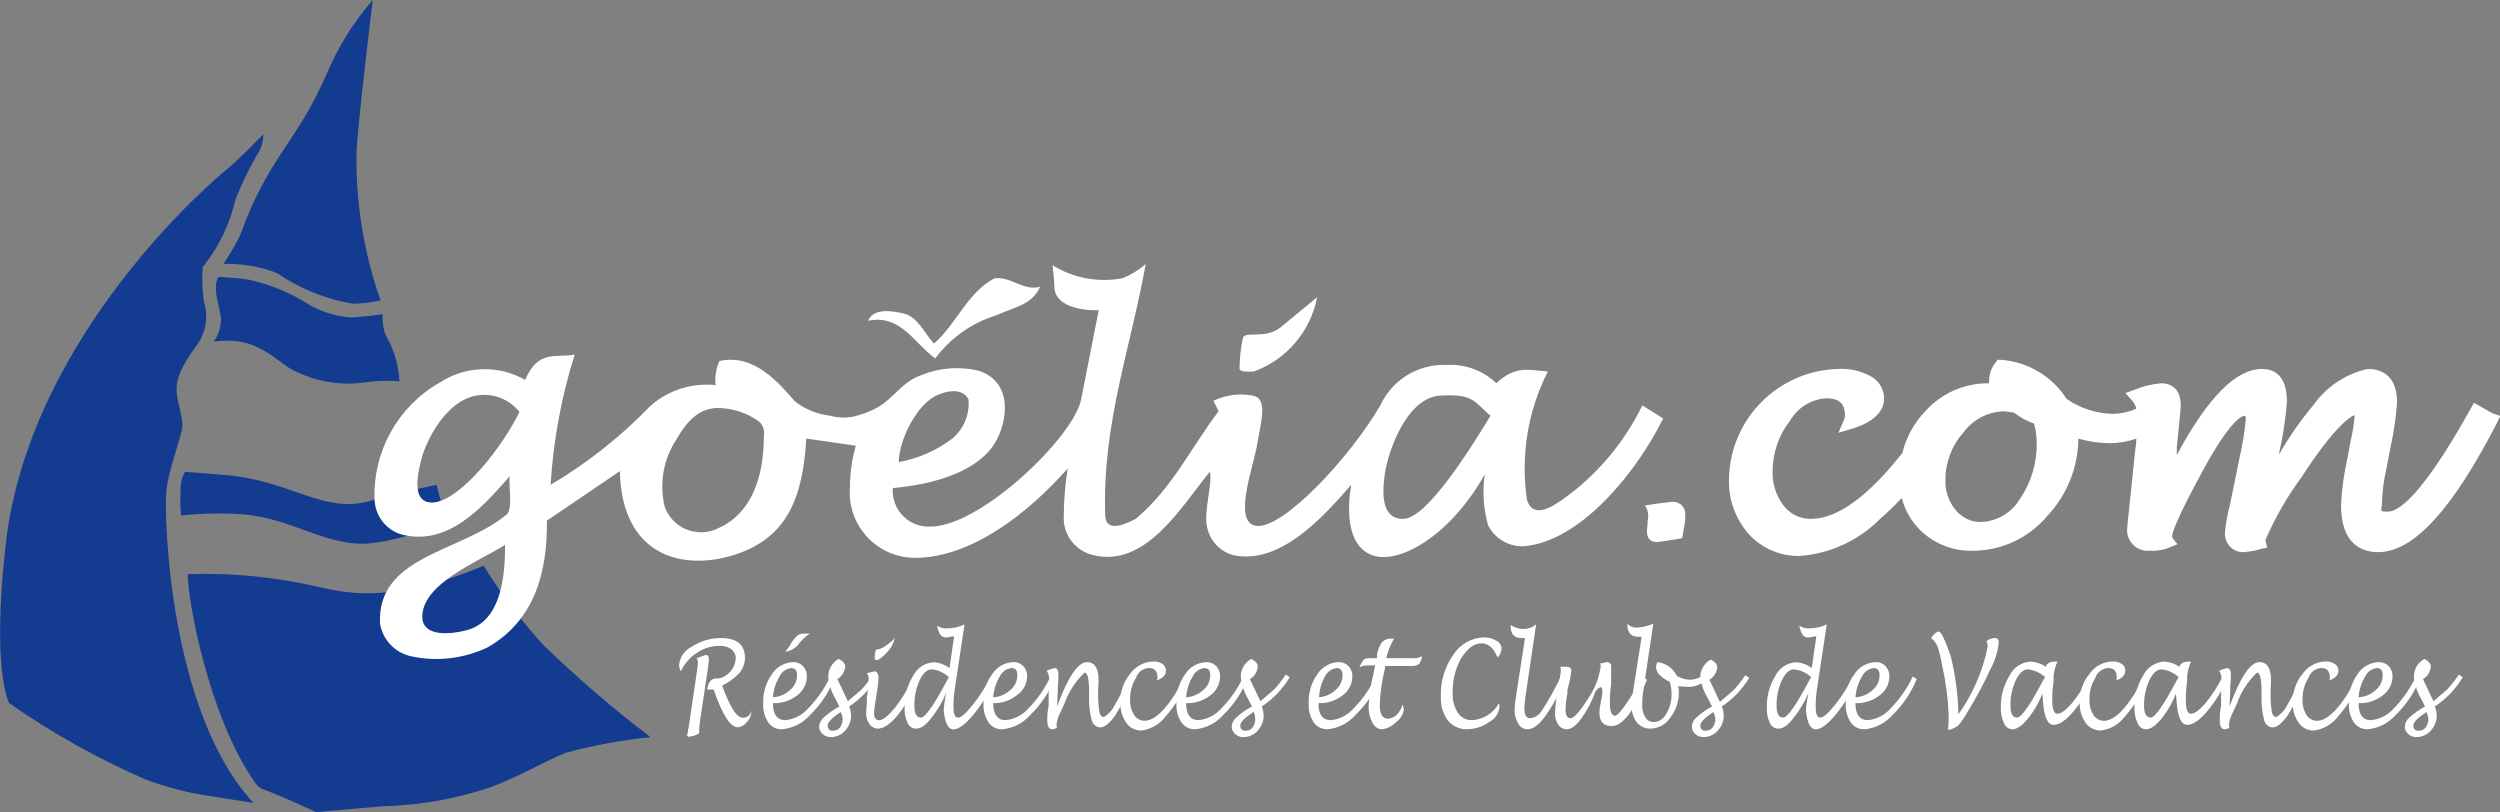 <?xml version="1.0" encoding="utf-8"?>
<!-- Generator: Adobe Illustrator 16.0.2, SVG Export Plug-In . SVG Version: 6.00 Build 0)  -->
<!DOCTYPE svg PUBLIC "-//W3C//DTD SVG 1.1//EN" "http://www.w3.org/Graphics/SVG/1.1/DTD/svg11.dtd">
<svg version="1.1" id="Layer_1" xmlns="http://www.w3.org/2000/svg" xmlns:xlink="http://www.w3.org/1999/xlink" x="0px" y="0px"
	 width="134.068px" height="43.547px" viewBox="0 0 134.068 43.547" enable-background="new 0 0 134.068 43.547"
	 xml:space="preserve">
<rect x="0" y="0" width="134.068" height="43.547" fill="#808080" stroke="none"/>
<path fill="#133B90" d="M19.988,0c0,0-0.839,6.885-0.874,8.318c-0.023,2.653,0.414,5.291,1.294,7.794
	c-0.493,0.109-0.996,0.167-1.5,0.175c-1.455-0.248-2.838-0.809-4.055-1.643c-0.912-0.355-1.888-0.521-2.866-0.489
	c0.319-0.483,0.611-0.984,0.874-1.5c1.573-4.334,2.972-4.858,4.648-8.668C18.118,2.535,18.955,1.189,19.988,0z"/>
<path fill="#133B90" d="M23.417,26.004c0,0-1.328,0.244-3.635,0.873c-2.308,0.629-3.914-0.873-7.025-1.328
	c-0.734-0.1-2.831-0.244-2.831-0.244c-0.183,0.317-0.269,0.682-0.245,1.048c-0.024,0.431-0.013,0.864,0.035,1.293
	c1.067-0.116,2.144-0.14,3.215-0.069c2.656,0.174,4.509,1.713,6.78,1.572c0.979-0.07,3.46-0.594,4.229-1.5
	c-0.229-0.529-0.404-1.079-0.523-1.643L23.417,26.004z"/>
<path fill="#133B90" d="M25.933,30.336c0.944,1.533,2.032,2.974,3.25,4.301c1.803,1.74,3.706,3.375,5.7,4.893
	c-1.535,0.158-3.055,0.438-4.544,0.84c-1.153,0.453-2.761,1.432-4.264,1.922c-1.785,0.58-3.646,0.898-5.522,0.943l-3.6,0.314
	c0,0-1.957-0.908-2.762-1.188c-0.196-0.061-0.368-0.184-0.488-0.35c-2.555-3.637-3.638-9.893-3.638-11.221
	c2.326-0.08,4.652,0.143,6.92,0.664C18.209,31.7,20.726,32.538,25.933,30.336z"/>
<path fill="#133B90" d="M11.709,14.854c0.538,0.016,1.075,0.063,1.607,0.14c1.193,0.261,2.33,0.735,3.355,1.4
	c0.658,0.358,1.385,0.573,2.132,0.629c0.573-0.029,1.146-0.088,1.713-0.175c-0.016,0.366,0.031,0.733,0.141,1.083
	c0.456,0.764,0.72,1.627,0.769,2.516c-0.642-0.05-1.286-0.026-1.922,0.07c-1.419,0.187-2.859-0.108-4.089-0.839
	c-1.188-0.874-2.027-1.608-3.949-1.363c0.26-0.367,0.394-0.808,0.384-1.258C11.779,16.427,11.364,15.413,11.709,14.854z"/>
<path fill="#FFFFFF" d="M36.518,35.999c-0.069-0.104-0.104-0.227-0.1-0.351c0.049-0.425,0.313-0.795,0.7-0.979
	c0.458-0.296,0.992-0.453,1.537-0.453c0.839,0,1.271,0.338,1.294,1.014c0.011,0.305-0.089,0.603-0.28,0.839
	c-0.268,0.292-0.588,0.528-0.944,0.7c0.42,1.143,0.78,1.713,1.083,1.713c0.232,0.035,0.449-0.124,0.484-0.355
	c0.003-0.021,0.005-0.043,0.005-0.063v0.101c-0.009,0.21-0.096,0.41-0.245,0.559c-0.116,0.158-0.294,0.26-0.489,0.279
	c-0.396,0-0.827-0.676-1.293-2.026h-0.352c0.066-0.396,0.229-0.595,0.489-0.595h0.175c0.494-0.135,0.847-0.57,0.874-1.082
	c0.002-0.193-0.089-0.376-0.245-0.489c-0.184-0.128-0.405-0.19-0.629-0.175c-0.438,0-0.864,0.133-1.224,0.384
	C36.99,35.257,36.699,35.598,36.518,35.999z M37.497,39.318c-0.144,0.103-0.313,0.163-0.489,0.175
	c-0.044,0.033-0.106,0.024-0.14-0.02c-0.027-0.035-0.027-0.084,0-0.12c0.016-0.13,0.039-0.257,0.069-0.384l0.454-3.076
	c0.021-0.127,0.032-0.256,0.035-0.385c0-0.075-0.024-0.148-0.07-0.209l0.489-0.176c0.117,0,0.175,0.082,0.175,0.246
	c0,0.035-0.035,0.209-0.069,0.559l-0.419,2.8c-0.022,0.139-0.034,0.278-0.035,0.419c-0.008,0.057-0.006,0.113,0.004,0.169
	L37.497,39.318z"/>
<path fill="#FFFFFF" d="M41.451,37.711c0,0.605,0.221,0.908,0.664,0.908c0.473-0.045,0.911-0.27,1.223-0.629
	c0.489-0.5,0.891-1.079,1.188-1.713l0.21,0.141c-0.293,0.723-0.733,1.377-1.293,1.922c-0.383,0.439-0.92,0.715-1.5,0.769
	c-0.287,0.011-0.562-0.12-0.733-0.351c-0.2-0.299-0.298-0.654-0.28-1.014c-0.028-0.561,0.132-1.113,0.454-1.572
	c0.248-0.402,0.682-0.651,1.153-0.664c0.196-0.007,0.386,0.069,0.523,0.209c0.143,0.151,0.219,0.353,0.21,0.56
	c-0.002,0.402-0.197,0.779-0.523,1.015c-0.369,0.287-0.826,0.435-1.293,0.418L41.451,37.711z M41.451,37.396
	c0.338-0.019,0.659-0.155,0.908-0.384c0.244-0.193,0.386-0.488,0.385-0.801c0-0.256-0.105-0.383-0.315-0.383
	c-0.273,0.032-0.512,0.203-0.629,0.453C41.598,36.622,41.479,37.002,41.451,37.396z M42.115,34.95l0.21-0.281l0.1-0.174
	c0.095-0.157,0.213-0.299,0.35-0.42c0.103-0.071,0.226-0.106,0.351-0.1h0.314c-0.169,0.105-0.322,0.234-0.454,0.384l-0.1,0.101
	C42.714,34.729,42.432,34.909,42.115,34.95L42.115,34.95z"/>
<path fill="#FFFFFF" d="M45.54,37.885c0.059,0.145,0.093,0.298,0.1,0.453c0.009,0.311-0.104,0.611-0.314,0.84
	c-0.193,0.223-0.475,0.351-0.77,0.35c-0.169,0.006-0.332-0.059-0.454-0.175c-0.109-0.098-0.173-0.237-0.175-0.384
	c0.016-0.189,0.104-0.363,0.245-0.489c0.255-0.231,0.536-0.431,0.839-0.595l-0.21-0.418c-0.209-0.353-0.34-0.746-0.384-1.153
	c-0.012-0.405,0.204-0.782,0.559-0.979c0.233,0.117,0.351,0.257,0.351,0.42c-0.027,0.275-0.183,0.521-0.419,0.664l0.314,0.664
	l0.245,0.523l0.734-0.629c0.229-0.251,0.438-0.518,0.629-0.801l0.21,0.141C46.664,36.946,46.152,37.482,45.54,37.885z
	 M45.121,38.165c-0.513,0.326-0.758,0.582-0.734,0.77c-0.003,0.137,0.106,0.251,0.244,0.254c0.023,0,0.048-0.002,0.071-0.009
	c0.138,0.003,0.269-0.063,0.349-0.175c0.101-0.143,0.15-0.315,0.14-0.489c-0.019-0.109-0.053-0.216-0.1-0.315L45.121,38.165z"/>
<path fill="#FFFFFF" d="M49.28,36.417c-0.298,0.699-0.685,1.357-1.152,1.957c-0.396,0.467-0.746,0.699-1.049,0.699
	c-0.183-0.002-0.352-0.094-0.454-0.244c-0.121-0.174-0.183-0.383-0.175-0.595c0-0.151,0.012-0.304,0.034-0.454v-0.35
	c0.059-0.347,0.092-0.697,0.101-1.049c-0.004-0.101-0.039-0.199-0.101-0.279l0.419-0.1c0.117,0,0.188,0.104,0.21,0.314
	c-0.005,0.234-0.028,0.469-0.069,0.7l-0.101,0.629c-0.036,0.196-0.059,0.396-0.069,0.595c0,0.256,0.093,0.383,0.279,0.383
	c0.188,0,0.467-0.221,0.84-0.664c0.398-0.52,0.738-1.082,1.014-1.678L49.28,36.417z M46.973,34.842h0.035
	c0.177-0.031,0.344-0.104,0.489-0.209c0.183-0.115,0.347-0.256,0.488-0.42c-0.06,0.275-0.192,0.529-0.384,0.734
	c-0.279,0.303-0.478,0.454-0.594,0.454c-0.07,0-0.1-0.034-0.1-0.14c-0.001-0.143,0.022-0.285,0.069-0.42H46.973z"/>
<path fill="#FFFFFF" d="M50.748,37.152c-0.215,0.503-0.497,0.974-0.839,1.399c-0.279,0.35-0.536,0.525-0.77,0.525
	c-0.193,0.004-0.371-0.105-0.454-0.281c-0.123-0.248-0.184-0.522-0.175-0.799c-0.022-0.615,0.135-1.223,0.454-1.748
	c0.213-0.429,0.641-0.709,1.118-0.734c0.304,0.021,0.596,0.131,0.839,0.314l0.245-1.713l-0.384,0.07
	c-0.133,0.018-0.266-0.035-0.35-0.141c-0.094-0.147-0.153-0.314-0.175-0.488c0.165,0.108,0.362,0.158,0.559,0.141
	c0.315-0.002,0.626-0.074,0.909-0.211l-0.523,3.461c-0.049,0.323-0.072,0.65-0.07,0.979c0,0.373,0.082,0.559,0.245,0.559
	s0.43-0.232,0.8-0.699c0.37-0.463,0.687-0.967,0.944-1.5l0.21,0.174c-0.282,0.668-0.658,1.292-1.118,1.853
	c-0.442,0.533-0.804,0.8-1.083,0.8s-0.454-0.338-0.524-1.014C50.631,37.78,50.679,37.463,50.748,37.152z M50.888,36.313
	c-0.251-0.232-0.569-0.379-0.909-0.419c-0.256,0-0.478,0.198-0.664,0.595c-0.194,0.427-0.29,0.893-0.279,1.362
	c0,0.419,0.116,0.629,0.35,0.629s0.7-0.664,1.4-1.991L50.888,36.313z"/>
<path fill="#FFFFFF" d="M53.264,37.709c0,0.606,0.222,0.91,0.664,0.91c0.474-0.045,0.911-0.271,1.223-0.629
	c0.49-0.501,0.892-1.08,1.188-1.714l0.21,0.14c-0.293,0.725-0.733,1.379-1.293,1.922c-0.383,0.439-0.92,0.715-1.5,0.77
	c-0.287,0.012-0.562-0.119-0.734-0.35c-0.199-0.299-0.298-0.654-0.279-1.014c-0.028-0.561,0.131-1.113,0.453-1.572
	c0.248-0.402,0.682-0.651,1.153-0.664c0.196-0.007,0.387,0.069,0.524,0.209c0.143,0.151,0.218,0.353,0.21,0.56
	c-0.011,0.409-0.219,0.787-0.56,1.015C54.164,37.571,53.72,37.719,53.264,37.709z M53.264,37.395
	c0.338-0.02,0.659-0.154,0.909-0.384c0.244-0.194,0.386-0.489,0.384-0.8c0-0.28-0.1-0.385-0.314-0.385
	c-0.274,0.033-0.512,0.205-0.63,0.455c-0.202,0.34-0.322,0.723-0.35,1.117L53.264,37.395z"/>
<path fill="#FFFFFF" d="M56.689,37.885c0.583-1.584,1.119-2.377,1.608-2.377s0.688,0.467,0.594,1.4v0.385
	c-0.004,0.305,0.02,0.608,0.07,0.908c0.047,0.164,0.116,0.246,0.21,0.246c0.093,0,0.256-0.141,0.489-0.42
	c0.333-0.566,0.637-1.15,0.908-1.748l0.21,0.141c-0.261,0.682-0.589,1.338-0.979,1.957c-0.303,0.419-0.569,0.629-0.8,0.629
	c-0.221-0.012-0.407-0.168-0.454-0.385c-0.11-0.434-0.157-0.881-0.14-1.328v-0.279c0.004-0.246-0.02-0.492-0.07-0.734
	c-0.035-0.14-0.101-0.21-0.175-0.21c-0.488,0.466-0.859,1.042-1.083,1.679l-0.245,0.523c-0.1,0.196-0.158,0.41-0.175,0.629
	c0.001,0.049,0.014,0.096,0.034,0.141l-0.244,0.069c-0.164,0-0.257-0.116-0.28-0.349c-0.019-0.305,0.005-0.611,0.069-0.909v-0.7
	c0.023-0.279,0.035-0.5,0.035-0.664c0.004-0.184-0.045-0.365-0.14-0.523l0.175-0.07l0.245-0.07c0.14,0,0.21,0.117,0.21,0.35
	c0.001,0.223-0.011,0.444-0.035,0.664v0.211L56.689,37.885z"/>
<path fill="#FFFFFF" d="M63.782,36.418c-0.326,0.736-0.762,1.42-1.294,2.027c-0.314,0.408-0.78,0.672-1.293,0.733
	c-0.318-0.001-0.617-0.157-0.8-0.419c-0.219-0.318-0.329-0.697-0.313-1.083c-0.018-0.56,0.168-1.106,0.523-1.538
	c0.29-0.409,0.757-0.656,1.258-0.664c0.175-0.01,0.347,0.039,0.489,0.141c0.112,0.08,0.178,0.211,0.175,0.348
	c0,0.233-0.162,0.408-0.488,0.525c0.019-0.045,0.03-0.092,0.035-0.141c0-0.35-0.151-0.523-0.454-0.523
	c-0.32,0.01-0.6,0.219-0.7,0.523c-0.213,0.346-0.321,0.746-0.314,1.152c-0.016,0.295,0.058,0.588,0.21,0.84
	c0.12,0.193,0.331,0.313,0.56,0.314c0.629,0,1.362-0.804,2.2-2.412L63.782,36.418z"/>
<path fill="#FFFFFF" d="M63.609,37.709c0,0.606,0.222,0.91,0.664,0.91c0.474-0.045,0.911-0.271,1.224-0.629
	c0.489-0.501,0.891-1.08,1.188-1.714l0.21,0.14c-0.293,0.725-0.733,1.379-1.293,1.922c-0.383,0.439-0.92,0.715-1.5,0.77
	c-0.287,0.012-0.562-0.119-0.733-0.35c-0.2-0.299-0.298-0.654-0.28-1.014c-0.028-0.561,0.132-1.113,0.454-1.572
	c0.248-0.402,0.681-0.651,1.152-0.664c0.197-0.007,0.387,0.069,0.524,0.209c0.143,0.151,0.218,0.353,0.21,0.56
	c-0.002,0.402-0.197,0.779-0.524,1.015C64.535,37.579,64.076,37.727,63.609,37.709z M63.609,37.395
	c0.339-0.02,0.66-0.154,0.909-0.384c0.244-0.194,0.386-0.489,0.384-0.8c0-0.256-0.104-0.385-0.314-0.385
	c-0.274,0.033-0.512,0.205-0.629,0.455C63.756,36.62,63.636,37.002,63.609,37.395L63.609,37.395z"/>
<path fill="#FFFFFF" d="M67.664,37.885c0.059,0.145,0.093,0.298,0.1,0.453c0.009,0.311-0.104,0.611-0.314,0.84
	c-0.193,0.223-0.475,0.351-0.77,0.35c-0.169,0.006-0.332-0.059-0.454-0.175c-0.109-0.098-0.173-0.237-0.175-0.384
	c0.012-0.189,0.101-0.366,0.245-0.489c0.255-0.231,0.536-0.431,0.839-0.595l-0.21-0.418c-0.209-0.353-0.34-0.746-0.384-1.153
	c-0.012-0.405,0.204-0.782,0.559-0.979c0.233,0.117,0.35,0.257,0.35,0.42c-0.027,0.275-0.183,0.521-0.42,0.664l0.315,0.664
	l0.245,0.523l0.734-0.629c0.229-0.251,0.438-0.518,0.629-0.801l0.21,0.141c-0.376,0.631-0.889,1.168-1.5,1.573L67.664,37.885z
	 M67.245,38.165c-0.513,0.326-0.758,0.582-0.734,0.77c-0.003,0.137,0.106,0.251,0.244,0.254c0.023,0,0.048-0.002,0.071-0.009
	c0.138,0.003,0.269-0.063,0.349-0.175c0.101-0.143,0.15-0.315,0.14-0.489c-0.009-0.108-0.032-0.214-0.069-0.315V38.165z"/>
<path fill="#FFFFFF" d="M70.704,37.709c0,0.606,0.221,0.91,0.664,0.91c0.473-0.045,0.911-0.271,1.223-0.629
	c0.489-0.501,0.891-1.08,1.188-1.714l0.211,0.14c-0.294,0.725-0.733,1.379-1.294,1.922c-0.383,0.439-0.919,0.715-1.5,0.77
	c-0.287,0.012-0.562-0.119-0.733-0.35c-0.2-0.299-0.298-0.654-0.28-1.014c-0.028-0.561,0.132-1.113,0.454-1.572
	c0.248-0.402,0.682-0.651,1.153-0.664c0.196-0.007,0.387,0.069,0.523,0.209c0.143,0.151,0.219,0.353,0.21,0.56
	c-0.002,0.402-0.197,0.779-0.523,1.015C71.63,37.579,71.171,37.727,70.704,37.709z M70.704,37.395
	c0.338-0.02,0.659-0.154,0.908-0.384c0.244-0.194,0.386-0.489,0.385-0.8c0-0.256-0.105-0.385-0.315-0.385
	c-0.273,0.033-0.512,0.205-0.629,0.455c-0.19,0.342-0.299,0.725-0.315,1.117L70.704,37.395z"/>
<path fill="#FFFFFF" d="M75.213,37.782c0.043,0.086,0.067,0.182,0.07,0.279c-0.041,0.27-0.193,0.511-0.42,0.664
	c-0.201,0.217-0.475,0.354-0.769,0.384c-0.214-0.019-0.401-0.153-0.489-0.349c-0.145-0.268-0.217-0.57-0.21-0.875
	c0.022-0.565,0.104-1.128,0.245-1.678l0.101-0.523h-0.42c-0.146-0.004-0.29,0.031-0.419,0.1c0.057-0.152,0.14-0.295,0.245-0.418
	c0.095-0.059,0.205-0.084,0.315-0.07h0.384v-0.211c0.041-0.24,0.137-0.467,0.28-0.664c0.13-0.125,0.309-0.189,0.489-0.174h0.14
	c-0.185,0.33-0.325,0.682-0.419,1.047h1.369c0.191,0.02,0.385-0.016,0.559-0.1c-0.017,0.154-0.077,0.299-0.175,0.419
	c-0.113,0.077-0.248,0.112-0.384,0.101h-1.434v0.14c-0.163,0.64-0.257,1.296-0.279,1.957c0,0.489,0.151,0.733,0.453,0.733
	c0.188-0.016,0.364-0.104,0.489-0.244C75.067,38.15,75.161,37.973,75.213,37.782z"/>
<path fill="#FFFFFF" d="M80.381,37.711c0.021,0.067,0.033,0.139,0.035,0.209c-0.042,0.344-0.252,0.643-0.56,0.801
	c-0.336,0.242-0.738,0.377-1.152,0.384c-0.401,0.021-0.789-0.147-1.05-0.454c-0.274-0.373-0.41-0.83-0.384-1.293
	c-0.033-0.799,0.201-1.586,0.664-2.236c0.355-0.571,0.975-0.924,1.646-0.939c0.233-0.008,0.465,0.053,0.664,0.175
	c0.163,0.077,0.271,0.238,0.279,0.419c-0.009,0.184-0.084,0.356-0.21,0.489c-0.21-0.513-0.501-0.769-0.874-0.769
	c-0.372,0-0.733,0.266-1.083,0.799c-0.314,0.566-0.472,1.205-0.454,1.853c-0.02,0.382,0.078,0.759,0.28,1.083
	c0.172,0.254,0.463,0.4,0.77,0.385C79.555,38.584,80.096,38.242,80.381,37.711z"/>
<path fill="#FFFFFF" d="M83.915,36.454c-0.269,0.691-0.621,1.35-1.048,1.957c-0.35,0.467-0.664,0.699-0.944,0.699
	c-0.201,0.002-0.389-0.105-0.489-0.279c-0.139-0.221-0.211-0.475-0.21-0.734c0.005-0.246,0.028-0.492,0.07-0.734l0.489-3.146h-0.176
	c-0.396,0-0.594-0.209-0.594-0.629v-0.069c0.206,0.142,0.45,0.216,0.7,0.21c0.243,0.001,0.479-0.086,0.664-0.245l-0.56,3.81
	c-0.038,0.232-0.062,0.466-0.069,0.701c0,0.349,0.104,0.523,0.314,0.523c0.265-0.032,0.498-0.188,0.629-0.419
	c0.377-0.583,0.716-1.19,1.015-1.817L83.915,36.454z"/>
<path fill="#FFFFFF" d="M85.558,37.083c-0.185,0.523-0.444,1.018-0.769,1.467c-0.279,0.373-0.536,0.56-0.77,0.56
	c-0.182-0.003-0.352-0.095-0.454-0.245c-0.123-0.186-0.185-0.406-0.175-0.629c0.031-0.611,0.113-1.219,0.245-1.816
	c0.034-0.15,0.058-0.302,0.07-0.455c0.003-0.07-0.01-0.143-0.035-0.209h0.35c0.141,0,0.245,0.07,0.245,0.209
	c-0.028,0.26-0.075,0.518-0.14,0.77l-0.07,0.28v0.175c-0.06,0.287-0.093,0.58-0.1,0.874c0,0.303,0.093,0.454,0.279,0.454
	c0.188,0,0.548-0.432,1.083-1.293c0.273-0.461,0.451-0.971,0.524-1.5c0.001-0.049-0.012-0.098-0.035-0.141l0.351-0.069
	c0.115-0.019,0.225,0.06,0.244,0.175v1.014c-0.049,0.324-0.072,0.652-0.069,0.979c0,0.466,0.093,0.7,0.279,0.7
	c0.188,0,0.688-0.7,1.5-2.1l0.21,0.174c-0.676,1.654-1.305,2.481-1.887,2.481s-0.779-0.419-0.594-1.258
	C86.026,36.838,85.931,36.639,85.558,37.083z"/>
<path fill="#FFFFFF" d="M89.997,36.801c0.023,0.104,0.035,0.21,0.035,0.316c0.008,0.492-0.152,0.973-0.454,1.362
	c-0.23,0.358-0.623,0.581-1.05,0.595c-0.279,0.014-0.551-0.104-0.733-0.316c-0.192-0.236-0.291-0.533-0.28-0.838
	c0.006-0.363,0.039-0.726,0.101-1.084l0.419-2.69h-0.21c-0.373,0-0.56-0.233-0.56-0.7c0.135,0.145,0.327,0.222,0.524,0.211
	c0.301-0.019,0.597-0.09,0.874-0.211l-0.56,3.74c-0.028,0.221-0.04,0.441-0.035,0.664c-0.007,0.223,0.054,0.442,0.176,0.629
	c0.098,0.156,0.27,0.248,0.454,0.245c0.286-0.021,0.54-0.194,0.663-0.454c0.195-0.326,0.292-0.703,0.28-1.083
	c-0.004-0.214-0.037-0.425-0.1-0.629c-0.196-0.08-0.375-0.199-0.524-0.351c-0.121-0.107-0.196-0.257-0.21-0.418
	c0.006-0.098,0.029-0.192,0.07-0.281c0.452,0.049,0.848,0.326,1.049,0.734c0.21,0.133,0.452,0.205,0.7,0.211
	c0.279-0.008,0.55-0.106,0.769-0.281l0.141,0.246c-0.259,0.263-0.61,0.414-0.979,0.418L89.997,36.801z"/>
<path fill="#FFFFFF" d="M92.339,37.885c0.059,0.145,0.093,0.298,0.1,0.453c0.009,0.311-0.104,0.611-0.314,0.84
	c-0.193,0.223-0.475,0.351-0.77,0.35c-0.168,0.006-0.332-0.059-0.454-0.175c-0.109-0.098-0.173-0.237-0.175-0.384
	c0.012-0.189,0.101-0.366,0.245-0.489c0.255-0.231,0.537-0.431,0.839-0.595l-0.21-0.418c-0.217-0.34-0.359-0.721-0.419-1.118
	c-0.012-0.405,0.204-0.783,0.56-0.979c0.232,0.117,0.349,0.257,0.35,0.42c-0.027,0.274-0.183,0.521-0.419,0.664l0.314,0.664
	l0.245,0.523l0.734-0.629c0.229-0.251,0.439-0.519,0.629-0.801l0.21,0.141C93.435,36.965,92.934,37.489,92.339,37.885z
	 M91.92,38.165c-0.513,0.326-0.758,0.582-0.734,0.77c-0.003,0.137,0.106,0.251,0.244,0.254c0.024,0,0.048-0.002,0.071-0.009
	c0.138,0.003,0.269-0.063,0.349-0.175c0.101-0.143,0.15-0.315,0.141-0.489c-0.02-0.109-0.053-0.216-0.101-0.315L91.92,38.165z"/>
<path fill="#FFFFFF" d="M96.987,37.152c-0.214,0.503-0.496,0.974-0.839,1.399c-0.279,0.35-0.535,0.525-0.769,0.525
	c-0.193,0.004-0.371-0.105-0.454-0.281c-0.124-0.248-0.184-0.522-0.175-0.799c-0.023-0.615,0.135-1.223,0.454-1.748
	c0.213-0.429,0.64-0.709,1.118-0.734c0.304,0.021,0.596,0.131,0.839,0.314l0.245-1.713l-0.385,0.07
	c-0.133,0.018-0.266-0.035-0.35-0.141c-0.094-0.147-0.153-0.314-0.175-0.488c0.165,0.108,0.362,0.158,0.559,0.141
	c0.315-0.002,0.626-0.074,0.909-0.211l-0.524,3.461c-0.049,0.323-0.072,0.65-0.069,0.979c0,0.373,0.081,0.559,0.245,0.559
	c0.163,0,0.43-0.232,0.8-0.699c0.37-0.463,0.687-0.967,0.943-1.5l0.21,0.174c-0.281,0.668-0.658,1.292-1.117,1.853
	c-0.443,0.533-0.804,0.8-1.083,0.8s-0.454-0.338-0.524-1.014C96.87,37.78,96.917,37.463,96.987,37.152z M97.127,36.313
	c-0.251-0.232-0.569-0.379-0.909-0.419c-0.256,0-0.478,0.198-0.664,0.595c-0.195,0.427-0.291,0.893-0.28,1.362
	c0,0.419,0.117,0.629,0.351,0.629s0.7-0.664,1.399-1.991L97.127,36.313z"/>
<path fill="#FFFFFF" d="M99.503,37.709c0,0.606,0.221,0.91,0.664,0.91c0.473-0.045,0.911-0.271,1.223-0.629
	c0.489-0.501,0.892-1.08,1.188-1.714l0.21,0.14c-0.293,0.725-0.733,1.379-1.293,1.922c-0.383,0.439-0.92,0.715-1.5,0.77
	c-0.287,0.012-0.562-0.119-0.734-0.35c-0.199-0.299-0.298-0.654-0.28-1.014c-0.028-0.561,0.132-1.113,0.454-1.572
	c0.248-0.402,0.682-0.651,1.153-0.664c0.196-0.007,0.387,0.069,0.523,0.209c0.143,0.151,0.219,0.353,0.21,0.56
	c-0.002,0.402-0.196,0.779-0.523,1.015C100.429,37.579,99.971,37.727,99.503,37.709z M99.503,37.395
	c0.338-0.02,0.659-0.154,0.909-0.384c0.244-0.194,0.386-0.489,0.384-0.8c0-0.256-0.105-0.385-0.315-0.385
	c-0.273,0.033-0.512,0.205-0.629,0.455C99.65,36.62,99.531,37.002,99.503,37.395L99.503,37.395z"/>
<path fill="#FFFFFF" d="M104.466,39.143c0.03-0.266,0.042-0.533,0.035-0.801c-0.034-0.894-0.15-1.783-0.35-2.655
	c-0.055-0.344-0.137-0.683-0.244-1.015c-0.072-0.18-0.194-0.338-0.351-0.453c0.163-0.233,0.303-0.35,0.419-0.35
	s0.326,0.43,0.629,1.293c0.258,1.029,0.398,2.084,0.419,3.146c0.775-1.087,1.312-2.325,1.573-3.636
	c-0.003-0.097-0.026-0.192-0.07-0.279c0.124-0.113,0.286-0.176,0.454-0.176c0.141,0,0.21,0.082,0.21,0.246
	c-0.053,0.477-0.195,0.938-0.419,1.363c-0.352,0.768-0.749,1.514-1.188,2.236c-0.158,0.298-0.346,0.578-0.56,0.839
	C104.864,39.031,104.67,39.114,104.466,39.143z"/>
<path fill="#FFFFFF" d="M109.569,37.083c-0.188,0.518-0.458,1-0.8,1.433c-0.326,0.396-0.605,0.594-0.839,0.594
	c-0.202-0.001-0.382-0.126-0.454-0.315c-0.123-0.248-0.184-0.522-0.175-0.799c-0.024-0.615,0.134-1.223,0.454-1.748
	c0.209-0.437,0.635-0.729,1.118-0.769c0.301,0.011,0.592,0.108,0.839,0.28c0.047-0.188,0.222-0.28,0.523-0.28h0.101
	c-0.111,0.243-0.183,0.503-0.21,0.769v0.28c-0.052,0.347-0.075,0.698-0.07,1.048c0,0.467,0.094,0.7,0.28,0.7s0.442-0.187,0.769-0.56
	c0.367-0.453,0.685-0.945,0.944-1.467l0.21,0.174c-0.272,0.634-0.638,1.223-1.083,1.748c-0.396,0.467-0.746,0.701-1.049,0.701
	c-0.304,0-0.49-0.385-0.56-1.154C109.498,36.944,109.499,36.732,109.569,37.083z M109.669,36.313
	c-0.251-0.232-0.569-0.379-0.909-0.419c-0.256,0-0.478,0.198-0.664,0.595c-0.196,0.426-0.292,0.893-0.28,1.362
	c0,0.419,0.117,0.629,0.351,0.629s0.7-0.664,1.399-1.991L109.669,36.313z"/>
<path fill="#FFFFFF" d="M115.229,36.418c-0.325,0.736-0.762,1.42-1.293,2.026c-0.314,0.409-0.78,0.673-1.293,0.734
	c-0.318-0.001-0.617-0.157-0.8-0.419c-0.22-0.318-0.33-0.697-0.315-1.084c-0.018-0.559,0.169-1.105,0.524-1.537
	c0.285-0.414,0.755-0.662,1.258-0.664c0.174-0.008,0.346,0.041,0.489,0.141c0.112,0.08,0.178,0.211,0.175,0.35
	c0,0.232-0.163,0.408-0.489,0.523c0.02-0.045,0.031-0.092,0.035-0.14c0-0.35-0.151-0.524-0.454-0.524
	c-0.319,0.012-0.6,0.221-0.7,0.524c-0.212,0.347-0.321,0.747-0.314,1.153c-0.016,0.294,0.058,0.586,0.21,0.838
	c0.12,0.195,0.331,0.313,0.559,0.316c0.63,0,1.363-0.805,2.2-2.412L115.229,36.418z"/>
<path fill="#FFFFFF" d="M116.734,37.083c-0.188,0.517-0.458,1-0.8,1.433c-0.326,0.396-0.605,0.594-0.839,0.594
	c-0.202-0.001-0.382-0.126-0.454-0.315c-0.123-0.248-0.184-0.522-0.175-0.799c-0.024-0.615,0.133-1.224,0.454-1.748
	c0.209-0.438,0.635-0.73,1.118-0.77c0.301,0.012,0.592,0.108,0.839,0.279c0.047-0.186,0.222-0.279,0.523-0.279h0.101
	c-0.111,0.243-0.183,0.503-0.21,0.77v0.279c-0.052,0.348-0.075,0.697-0.07,1.049c0,0.466,0.094,0.699,0.28,0.699
	s0.442-0.186,0.769-0.559c0.367-0.453,0.684-0.946,0.944-1.469l0.21,0.176c-0.272,0.633-0.638,1.222-1.083,1.748
	c-0.396,0.467-0.746,0.699-1.049,0.699c-0.304,0-0.49-0.384-0.56-1.152C116.663,36.944,116.664,36.732,116.734,37.083z
	 M116.834,36.313c-0.251-0.232-0.569-0.379-0.909-0.419c-0.256,0-0.478,0.198-0.664,0.595c-0.196,0.426-0.292,0.893-0.28,1.362
	c0,0.419,0.117,0.629,0.351,0.629s0.7-0.664,1.399-1.991L116.834,36.313z"/>
<path fill="#FFFFFF" d="M119.564,37.885c0.583-1.584,1.119-2.377,1.608-2.377s0.688,0.467,0.594,1.4v0.385
	c-0.004,0.305,0.02,0.608,0.07,0.908c0.047,0.164,0.116,0.246,0.21,0.246c0.093,0,0.256-0.141,0.489-0.42
	c0.333-0.566,0.637-1.149,0.908-1.748l0.21,0.141c-0.262,0.682-0.589,1.338-0.979,1.957c-0.303,0.419-0.569,0.629-0.8,0.629
	c-0.221-0.012-0.407-0.168-0.454-0.385c-0.109-0.434-0.156-0.881-0.141-1.328v-0.279c0.005-0.246-0.019-0.492-0.069-0.734
	c-0.035-0.14-0.101-0.21-0.175-0.21c-0.488,0.466-0.859,1.042-1.083,1.679l-0.245,0.523c-0.1,0.196-0.158,0.41-0.175,0.629
	c0.001,0.049,0.014,0.096,0.034,0.141l-0.244,0.069c-0.164,0-0.257-0.116-0.28-0.349c-0.019-0.305,0.005-0.611,0.069-0.909v-0.7
	c0.023-0.279,0.035-0.5,0.035-0.664c0.004-0.184-0.045-0.365-0.14-0.523l0.175-0.07l0.245-0.07c0.14,0,0.21,0.117,0.21,0.35
	c0.001,0.223-0.011,0.444-0.035,0.664v0.211L119.564,37.885z"/>
<path fill="#FFFFFF" d="M126.657,36.418c-0.326,0.736-0.762,1.42-1.293,2.026c-0.315,0.409-0.781,0.673-1.294,0.734
	c-0.318-0.001-0.617-0.157-0.8-0.419c-0.219-0.318-0.33-0.697-0.314-1.084c-0.018-0.559,0.168-1.105,0.523-1.537
	c0.286-0.414,0.756-0.662,1.258-0.664c0.175-0.008,0.346,0.041,0.489,0.141c0.113,0.08,0.179,0.211,0.175,0.35
	c0,0.232-0.162,0.408-0.488,0.523c0.019-0.045,0.03-0.092,0.035-0.14c0-0.35-0.151-0.524-0.454-0.524
	c-0.32,0.012-0.6,0.221-0.7,0.524c-0.213,0.347-0.322,0.747-0.315,1.153c-0.016,0.294,0.058,0.586,0.21,0.838
	c0.12,0.195,0.331,0.313,0.56,0.316c0.629,0,1.362-0.805,2.199-2.412L126.657,36.418z"/>
<path fill="#FFFFFF" d="M126.484,37.709c0,0.606,0.222,0.91,0.664,0.91c0.474-0.045,0.911-0.271,1.224-0.629
	c0.489-0.501,0.891-1.08,1.188-1.714l0.21,0.14c-0.293,0.725-0.733,1.379-1.293,1.922c-0.383,0.439-0.92,0.715-1.5,0.77
	c-0.287,0.012-0.562-0.119-0.733-0.35c-0.2-0.299-0.298-0.654-0.28-1.014c-0.028-0.561,0.132-1.113,0.454-1.572
	c0.248-0.402,0.681-0.651,1.152-0.664c0.197-0.007,0.387,0.069,0.524,0.209c0.143,0.151,0.218,0.353,0.21,0.56
	c-0.002,0.402-0.197,0.779-0.524,1.015C127.41,37.579,126.951,37.727,126.484,37.709z M126.484,37.395
	c0.339-0.02,0.66-0.154,0.909-0.384c0.244-0.194,0.386-0.489,0.384-0.8c0-0.256-0.104-0.385-0.314-0.385
	c-0.274,0.033-0.512,0.205-0.629,0.455C126.631,36.62,126.511,37.002,126.484,37.395L126.484,37.395z"/>
<path fill="#FFFFFF" d="M130.574,37.885c0.06,0.145,0.093,0.298,0.1,0.453c0.009,0.311-0.104,0.611-0.315,0.84
	c-0.192,0.223-0.474,0.351-0.769,0.35c-0.169,0.006-0.332-0.059-0.454-0.175c-0.109-0.098-0.173-0.237-0.175-0.384
	c0.012-0.189,0.101-0.366,0.245-0.489c0.255-0.231,0.536-0.431,0.839-0.595l-0.21-0.418c-0.21-0.353-0.341-0.746-0.385-1.153
	c-0.012-0.405,0.204-0.782,0.559-0.979c0.233,0.117,0.35,0.257,0.349,0.42c-0.026,0.275-0.182,0.521-0.419,0.664l0.315,0.664
	l0.245,0.523l0.733-0.629c0.229-0.251,0.439-0.518,0.629-0.801l0.21,0.141C131.698,36.946,131.185,37.482,130.574,37.885z
	 M130.155,38.165c-0.512,0.326-0.757,0.582-0.733,0.77c-0.003,0.137,0.106,0.251,0.244,0.254c0.023,0,0.048-0.002,0.07-0.009
	c0.139,0.003,0.27-0.063,0.351-0.175c0.101-0.143,0.15-0.315,0.14-0.489c-0.019-0.109-0.053-0.216-0.1-0.315L130.155,38.165z"/>
<path fill="#FFFFFF" d="M73.815,22.019l0.101-0.175L73.815,22.019z"/>
<path fill="#FFFFFF" d="M73.99,21.704l-0.07,0.1L73.99,21.704z"/>
<path fill="#FFFFFF" d="M73.815,22.019"/>
<path fill="#FFFFFF" d="M88.075,21.739c-0.984,2.024-2.464,3.767-4.301,5.068c-0.488,0.314-1.538,1.083-1.887,0
	c-0.348-2.355,0.043-4.761,1.118-6.885c-1.014-0.07-1.713-0.35-2.761,0.629c-0.711-0.681-1.674-1.036-2.656-0.979
	c-1.519-0.069-2.928,0.787-3.565,2.167c-1.607,2.761-5.067,6.466-6.536,6.466c-1.468,0-0.279-3.111-0.069-4.369
	s0.594-2.481-0.245-2.622c-0.712-0.133-1.448-0.035-2.101,0.28l0.28,0.559c-1.468,1.922-2.48,4.124-4.438,5.767
	c-0.35,0.176-1.573,0.84-1.644-0.14c-0.173-4.927,1.368-9.017,2.172-13.526c-0.37,0.329-0.796,0.589-1.258,0.769
	c-1.29,0.243-2.625-0.006-3.74-0.7c0,0,0.101,0.839,0.101,1.153c0,0.979,1.293,1.293,2.377,1.258l-0.944,4.788
	c-0.384,1.992-5.382,6.816-8.073,6.816c-1.06,0.061-1.968-0.75-2.028-1.809c-0.005-0.085-0.005-0.17,0.002-0.254
	c3.041-0.28,4.753-1.258,5.452-2.377c0.698-1.119,1.049-3.285-0.839-3.915c-1.037-0.25-2.127-0.164-3.111,0.245
	c-1.014,0.349-1.5,1.293-2.377,1.748c-0.266,0.148-0.547,0.266-0.839,0.35c-0.527,0.196-1.102,0.22-1.644,0.069
	c-0.688-0.077-1.341-0.343-1.887-0.768c-0.839-0.944-2.167-2.586-4.054-2.167c-0.181,0.406-0.252,0.852-0.204,1.293
	c-1.272-0.137-2.543,0.269-3.5,1.118c-1.585,1.644-3.384,3.065-5.348,4.229c0.145-2.375,0.578-4.722,1.293-6.99
	c-0.943,0.21-1.956-0.315-2.655,1.363c-1.433-0.814-3.199-0.76-4.578,0.14c-2.24,1.271-3.588,3.682-3.5,6.256
	c0.02,0.864,0.586,1.621,1.41,1.884c2.48,0.664,4.3-1.363,5.837-3.111c-0.07,0.524,0.175,1.644-0.141,2.027
	c-2.445,2.063-6.989,2.2-6.814,5.872c0.142,0.862,0.791,1.554,1.643,1.748c1.402,0.311,2.867,0.138,4.159-0.489
	c2.517-1.468,3.18-4.054,3.146-6.779l3.914-2.656c0.1,4.578,3.39,5.382,6.186,4.475c2.796-0.908,3.635-3.076,3.81-6.222l2.656,0.384
	c-0.207,0.729-0.313,1.48-0.314,2.237c-0.152,1.927,1.287,3.612,3.214,3.765c0.095,0.007,0.19,0.011,0.286,0.01
	c2.971,0,6.011-2.342,8.178-4.787c-0.134,0.832-0.204,1.673-0.21,2.516c-0.068,1.012,0.616,1.92,1.607,2.132
	c2.801,0.664,4.684-2.586,6.222-4.474c0.175,0.523-0.35,2.199-0.141,2.971c0.146,0.725,0.688,1.305,1.4,1.5
	c2.481,0.523,4.753-1.957,6.326-3.775c-0.21,1.224-0.28,3.25,1.118,3.775c1.397,0.525,4.158-0.979,6.046-4.334
	c-0.135,0.91-0.075,1.84,0.175,2.727c0.41,0.824,1.323,1.272,2.227,1.09c2.9-0.453,5.768-3.983,7.165-6.814L88.075,21.739z
	 M50.364,21.145c0.909-0.349,1.4-0.1,1.573,0.28c0.072,0.801-0.254,1.587-0.874,2.1c-0.843,0.638-1.824,1.068-2.864,1.255
	C48.198,23.592,49.21,21.564,50.364,21.145z M25.025,33.797c-0.8,0.209-2.271,0.384-2.377-0.629c-0.1-1.853,3.006-3.041,4.439-3.949
	C27.087,30.931,26.877,33.308,25.025,33.797z M23.243,26.948c-1.328,0.069-0.77-1.818-0.595-2.517
	c0.419-1.259,1.434-2.936,2.866-3.215c0.883-0.167,1.785,0.169,2.342,0.874C26.982,23.907,24.745,26.807,23.243,26.948
	L23.243,26.948z M40.963,23.381c0,2.273-0.7,4.16-2.412,4.929c-1.014,0.529-2.264,0.137-2.793-0.877
	c-0.041-0.078-0.076-0.159-0.107-0.241c-0.309-1.246-0.081-2.564,0.629-3.635c0.595-1.049,1.259-1.678,2.237-1.678
	c0.792,0.013,1.56,0.269,2.2,0.735C40.925,22.811,41.017,23.1,40.963,23.381L40.963,23.381z M75.319,27.821
	c-1.223,0.07-1.223-1.293-1.049-2.447c0.174-1.153,1.153-4.054,2.972-4.159c1.817-0.105,1.816,0.349,2.69,1.083
	C78.743,24.254,76.541,27.715,75.319,27.821L75.319,27.821z"/>
<path fill="#FFFFFF" d="M50.154,19.223c0.812-1.094,1.95-1.902,3.25-2.307c1.224-0.524,1.923-0.594,2.377-1.538
	c-0.908,0.245-1.537-0.559-2.446-0.454c-1.434,0.734-2.063,2.481-3.25,3.5c-0.489-0.524-0.874-1.433-1.608-1.608
	c-0.733-0.175-1.643-0.28-1.922,0.384C48.302,16.842,49.001,18.384,50.154,19.223z"/>
<path fill="#FFFFFF" d="M67.244,19.921c1.752-0.639,3.039-2.152,3.39-3.984l-1.992,1.643c-0.839,0.629-1.887,0.14-1.992,0.559
	c-0.11,0.505-0.169,1.021-0.175,1.538C66.44,19.886,66.545,19.956,67.244,19.921z"/>
<path fill="#FFFFFF" d="M89.648,26.913l-0.839,0.1l-0.594,0.1c0.118,0.162,0.18,0.359,0.175,0.559
	c-0.001,0.096-0.013,0.189-0.035,0.281v0.209c-0.022,0.104-0.034,0.209-0.035,0.315c0,0.396,0.187,0.595,0.56,0.595l0.944-0.141
	l0.384-0.07l0.1-0.559c0.046-0.23,0.069-0.465,0.07-0.7c0.022-0.36-0.251-0.67-0.611-0.692
	C89.727,26.907,89.687,26.907,89.648,26.913z"/>
<path fill="#FFFFFF" d="M133.65,22.159l-0.664-0.384l-0.314-0.175l-0.175,0.315c-2.691,4.824-3.914,5.522-4.439,5.522
	c-0.524,0-0.314,0-0.314-0.595c0.022-0.541,0.093-1.078,0.21-1.607l0.245-1.258c0.175-0.795,0.291-1.601,0.349-2.412
	c0-1.538-0.979-1.782-1.573-1.782c-1.17,0.262-2.202,0.946-2.899,1.922c-0.695,0.829-1.314,1.717-1.853,2.656v-0.067
	c0.208-0.909,0.349-1.832,0.419-2.761c0-1.538-0.839-1.748-1.328-1.748c-1.399,0-2.899,1.5-4.578,4.613v-0.419
	c0.176-1.713,0.21-2.1,0.21-2.237c0-1.083-0.733-1.188-1.049-1.188c-0.492,0.041-0.977,0.159-1.433,0.349l-0.489,0.175l0.349,0.384
	c0.116,0.13,0.2,0.286,0.245,0.454c-0.386,0.171-0.801,0.266-1.223,0.28c-0.899-0.012-1.775-0.29-2.516-0.8
	c-0.774-1.208-2.069-1.986-3.5-2.1h-0.21l-0.101,0.14c-0.217,0.268-0.339,0.6-0.349,0.944c-0.005,0.059-0.005,0.117,0,0.175h-0.04
	c-1.275-0.007-2.495,0.526-3.355,1.468c-0.614,0.631-1.049,1.416-1.258,2.271c-1.852,2.342-3.495,3.531-4.893,3.531
	c-0.572,0.01-1.116-0.249-1.469-0.701c-0.415-0.538-0.626-1.207-0.594-1.887c0.008-0.977,0.34-1.924,0.944-2.691
	c0.404-0.689,1.124-1.134,1.922-1.188c0.7,0,1.014,0.28,1.014,0.943c-0.005,0.086-0.029,0.17-0.069,0.246l-0.28,0.664l0.7-0.211
	c1.152-0.349,1.747-0.909,1.747-1.643c-0.008-0.5-0.29-0.957-0.734-1.188c-0.514-0.278-1.094-0.411-1.678-0.384
	c-3.226,0.055-5.833,2.646-5.907,5.873c-0.042,1.088,0.333,2.15,1.049,2.971c0.704,0.777,1.712,1.21,2.761,1.184
	c1.609-0.125,3.121-0.818,4.265-1.957c0.416-0.363,0.813-0.748,1.188-1.152c0.167,0.648,0.506,1.239,0.979,1.713
	c0.761,0.752,1.8,1.156,2.869,1.117c1.523-0.01,2.967-0.688,3.948-1.853c1.063-1.126,1.662-2.61,1.679-4.159
	c0.534,0.152,1.087,0.234,1.643,0.245c0.5,0.001,0.996-0.081,1.468-0.245c-0.006,0.223-0.029,0.445-0.069,0.664l-0.175,1.713
	c-0.245,2.237-0.245,2.342-0.245,2.377c-0.086,0.605,0.336,1.166,0.941,1.251c0.081,0.012,0.164,0.015,0.246,0.007
	c0.37,0.025,0.74-0.033,1.083-0.175l0.419-0.175l-0.28-0.35v-0.101c0-0.14,0.176-0.8,1.644-3.5s2.1-2.937,2.237-2.937h0.034
	c0.022,0.057,0.034,0.115,0.035,0.176c-0.07,0.717-0.188,1.43-0.35,2.132l-0.349,1.713l-0.176,0.839
	c-0.121,0.459-0.203,0.928-0.245,1.4c-0.042,0.539,0.36,1.01,0.898,1.052c0.062,0.005,0.124,0.004,0.185-0.003l0.489-0.07l0.35-0.1
	l0.35-0.07l-0.1-0.35v-0.07c0.523-1.199,1.18-2.336,1.957-3.39c1.713-2.656,2.655-3.285,2.83-3.285l0,0
	c-0.039,0.446-0.109,0.891-0.21,1.328l-0.21,1.118c-0.175,0.781-0.28,1.576-0.314,2.377c0,2.063,1.083,2.516,1.992,2.516
	c1.887,0,3.983-2.271,6.399-6.99l0.141-0.314L133.65,22.159z M108.311,26.772c-0.439,0.727-1.214,1.185-2.062,1.221
	c-0.527,0.012-1.03-0.221-1.363-0.629c-0.386-0.457-0.584-1.043-0.557-1.64c-0.001-0.942,0.349-1.851,0.979-2.552
	c0.514-0.684,1.312-1.095,2.167-1.117l0.524,0.07c0.328,0.252,0.693,0.452,1.083,0.594c0.093,0.33,0.141,0.671,0.14,1.014
	C109.246,24.817,108.928,25.88,108.311,26.772L108.311,26.772z"/>
<path fill="#133B90" d="M14.12,7.2c0.002,0.289-0.058,0.575-0.176,0.839c-0.519,0.857-0.963,1.757-1.327,2.691
	c-0.303,1.317-0.9,2.548-1.748,3.6c-0.049,0.618-0.025,1.239,0.069,1.852c0.273,0.873,0.075,1.825-0.523,2.516
	c-0.944,1.328-0.944,1.852-0.944,2.271c0,0.42,0.315,1.363,0.315,1.852s-0.77,2.343-0.874,3.601
	c-0.105,1.258,0.14,11.742,4.683,16.636l-2.447-0.384c-1.145-0.176-2.269-0.468-3.354-0.875c-2.562-1.12-5.007-2.49-7.3-4.088
	c0,0-0.944-1.644-0.21-8.318C1.468,17.965,11.743,9.4,12.2,9.052C12.657,8.704,14.12,7.2,14.12,7.2z"/>
</svg>

